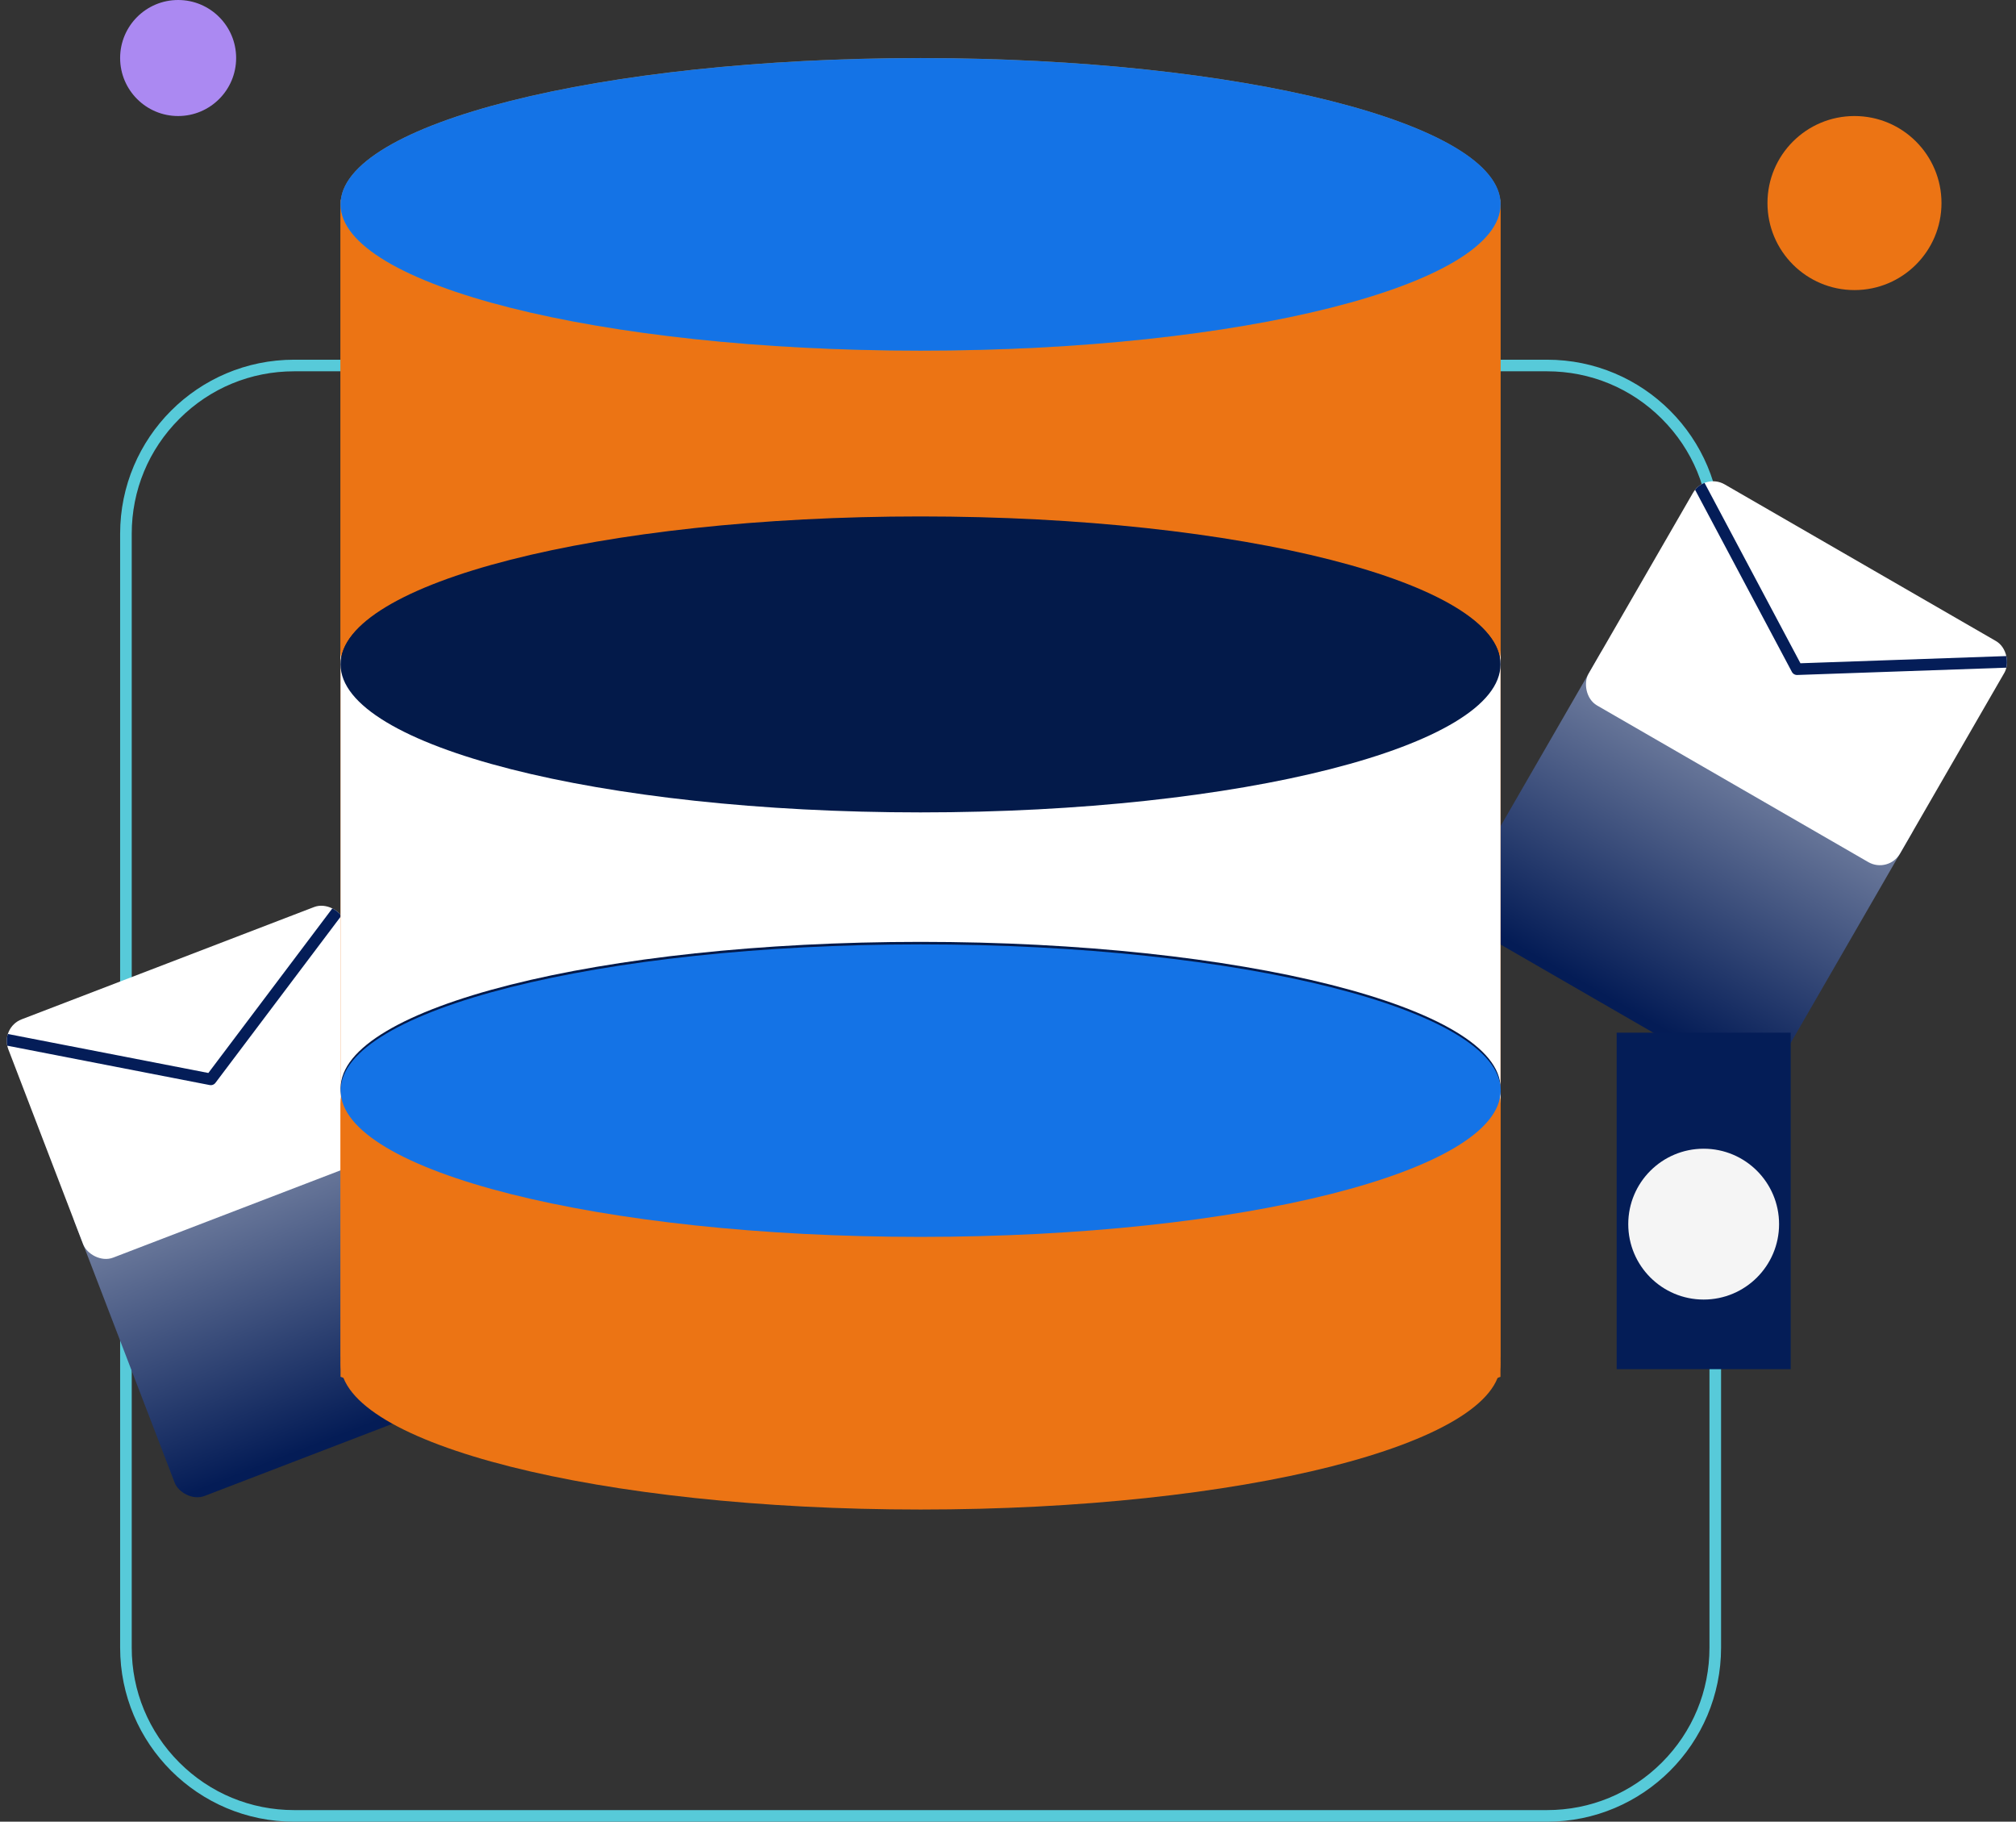 <svg xmlns="http://www.w3.org/2000/svg" xmlns:xlink="http://www.w3.org/1999/xlink" width="173.778" height="157" viewBox="0 0 173.778 157">
  <rect x="0" y="0" width="173.778" height="157" fill="#333333" stroke="none"/>
  <defs>
    <linearGradient id="linear-gradient" x1="0.49" y1="-0.977" x2="0.5" y2="0.976" gradientUnits="objectBoundingBox">
      <stop offset="0" stop-color="#fff"/>
      <stop offset="1" stop-color="#041c56"/>
    </linearGradient>
    <clipPath id="clip-path">
      <rect id="Rectangle_5844" data-name="Rectangle 5844" width="31" height="22" rx="2" transform="translate(0 0.358)" fill="#041d57"/>
    </clipPath>
  </defs>
  <g id="Group_13742" data-name="Group 13742" transform="translate(-354.513 -5534.866)">
    <g id="Path_17572" data-name="Path 17572" transform="translate(364.868 5691.866) rotate(-90)" fill="none">
      <path d="M15,0h96a15,15,0,0,1,15,15V123a15,15,0,0,1-15,15H15A15,15,0,0,1,0,123V15A15,15,0,0,1,15,0Z" stroke="none"/>
      <path d="M 15 1 C 11.26 1 7.745 2.456 5.101 5.101 C 2.456 7.745 1 11.26 1 15 L 1 123 C 1 126.74 2.456 130.255 5.101 132.899 C 7.745 135.544 11.26 137 15 137 L 111 137 C 114.74 137 118.255 135.544 120.899 132.899 C 123.544 130.255 125 126.74 125 123 L 125 15 C 125 11.26 123.544 7.745 120.899 5.101 C 118.255 2.456 114.74 1 111 1 L 15 1 M 15 0 L 111 0 C 119.284 0 126 6.716 126 15 L 126 123 C 126 131.284 119.284 138 111 138 L 15 138 C 6.716 138 0 131.284 0 123 L 0 15 C 0 6.716 6.716 0 15 0 Z" stroke="none" fill="#57cad9"/>
    </g>
    <circle id="Ellipse_3242" data-name="Ellipse 3242" cx="5" cy="5" r="5" transform="translate(364.868 5534.866)" fill="#ab89f2"/>
    <circle id="Ellipse_3243" data-name="Ellipse 3243" cx="4.898" cy="4.898" r="4.898" transform="translate(451.306 5601.866)" fill="#031a4a"/>
    <circle id="Ellipse_3244" data-name="Ellipse 3244" cx="7.5" cy="7.5" r="7.5" transform="translate(506.868 5544.866)" fill="#ec7414"/>
    <g id="Group_11332" data-name="Group 11332" transform="translate(383.868 5539.866)">
      <g id="Group_14271" data-name="Group 14271" transform="translate(2067.723 775.993) rotate(30)">
        <rect id="Rectangle_5958" data-name="Rectangle 5958" width="31" height="28" rx="2" transform="translate(-2059 350)" fill="url(#linear-gradient)"/>
        <g id="Group_14163" data-name="Group 14163" transform="translate(-1482 -2879.239)">
          <rect id="Rectangle_5843" data-name="Rectangle 5843" width="31" height="22" rx="2" transform="translate(-577 3213.239)" fill="#fff"/>
          <g id="Mask_Group_1502" data-name="Mask Group 1502" transform="translate(-577 3212.881)" clip-path="url(#clip-path)">
            <path id="Path_17520" data-name="Path 17520" d="M-581.69,3207.632l23.7,14.81,23.7-14.81" transform="translate(573.356 -3211.41)" fill="none" stroke="#041d58" stroke-linecap="round" stroke-linejoin="round" stroke-width="1"/>
          </g>
        </g>
      </g>
      <g id="Group_14272" data-name="Group 14272" transform="translate(1773.193 -966.131) rotate(-21)">
        <rect id="Rectangle_5958-2" data-name="Rectangle 5958" width="31" height="28" rx="2" transform="translate(-2059 350)" fill="url(#linear-gradient)"/>
        <g id="Group_14163-2" data-name="Group 14163" transform="translate(-1482 -2879.239)">
          <rect id="Rectangle_5843-2" data-name="Rectangle 5843" width="31" height="22" rx="2" transform="translate(-577 3213.239)" fill="#fff"/>
          <g id="Mask_Group_1502-2" data-name="Mask Group 1502" transform="translate(-577 3212.881)" clip-path="url(#clip-path)">
            <path id="Path_17520-2" data-name="Path 17520" d="M-581.69,3207.632l23.7,14.81,23.7-14.81" transform="translate(573.356 -3211.41)" fill="none" stroke="#041d58" stroke-linecap="round" stroke-linejoin="round" stroke-width="1"/>
          </g>
        </g>
      </g>
      <g id="Group_11306" data-name="Group 11306" transform="translate(0 0)">
        <g id="Group_11291" data-name="Group 11291">
          <path id="Path_15997" data-name="Path 15997" d="M0,7.759S23.211-2.959,48.207-2.959,99.985,7.759,99.985,7.759V109.185s-24.8,9.678-49.8,9.678S0,109.185,0,109.185Z" transform="translate(0 4.472)" fill="#ec7414"/>
          <path id="Path_16096" data-name="Path 16096" d="M49.993,0C77.6,0,99.986,5.647,99.986,12.612S77.6,25.224,49.993,25.224,0,19.578,0,12.612,22.383,0,49.993,0Z" transform="translate(0 39.511)" fill="#031a4a"/>
          <path id="Path_15981" data-name="Path 15981" d="M.683,452.8c-19.526-1.726-33.552-6.39-33.552-11.894v23.784C-32.869,459.195-18.843,454.527.683,452.8Z" transform="translate(32.87 -352.212)" fill="#ec7414"/>
          <path id="Path_15982" data-name="Path 15982" d="M-14.505,452.8c19.526,1.722,33.552,6.39,33.552,11.89V440.911C19.047,446.415,5.021,451.079-14.505,452.8Z" transform="translate(80.94 -352.212)" fill="#ec7414"/>
          <path id="Path_15983" data-name="Path 15983" d="M17.124,432.483c-27.609,0-49.993-5.649-49.993-12.613v39.648c0-6.964,22.385-12.613,49.993-12.613s49.993,5.649,49.993,12.613V419.87C67.117,426.834,44.736,432.483,17.124,432.483Z" transform="translate(32.87 -407.257)" fill="#ec7414"/>
          <path id="Path_15984" data-name="Path 15984" d="M17.124,444.182c-27.609,0-49.993-6-49.993-13.4v39.078c0-7.4,22.385-13.394,49.993-13.394s49.993,6,49.993,13.394V430.784C67.117,438.181,44.736,444.182,17.124,444.182Z" transform="translate(32.87 -379.741)" fill="#fff"/>
          <path id="Path_15985" data-name="Path 15985" d="M17.124,416.4c-27.609,0-49.993,5.645-49.993,12.613H67.117C67.117,422.043,44.736,416.4,17.124,416.4Z" transform="translate(32.87 -416.398)" fill="#99875f"/>
          <path id="Path_15986" data-name="Path 15986" d="M17.124,432.483c27.612,0,49.993-5.649,49.993-12.613H-32.869C-32.869,426.834-10.484,432.483,17.124,432.483Z" transform="translate(32.87 -407.257)" fill="#99875f"/>
          <path id="Path_16095" data-name="Path 16095" d="M49.993,0C77.6,0,99.986,5.71,99.986,12.754S77.6,25.507,49.993,25.507,0,19.8,0,12.754,22.383,0,49.993,0Z" transform="translate(0.001 39.508)" fill="#031a4a"/>
          <path id="Path_15987" data-name="Path 15987" d="M17.124,460.071c27.612,0,49.993-5.649,49.993-12.613H-32.869C-32.869,454.422-10.484,460.071,17.124,460.071Z" transform="translate(32.87 -334.975)" fill="#ec7414"/>
          <path id="Path_15988" data-name="Path 15988" d="M33.658,444.185c-5.18.458-10.73.719-16.534.719S5.771,444.643.59,444.185c-19.472,1.722-33.459,6.39-33.459,11.89H67.117C67.117,450.575,53.13,445.907,33.658,444.185Z" transform="translate(32.87 -343.592)" fill="#ec7414"/>
          <path id="Union_39" data-name="Union 39" d="M50,0C22.387,0,0,5.648,0,12.608c0,5.506,13.989,10.175,33.459,11.9,5.18-.461,10.729-.724,16.537-.724s11.351.263,16.524.724C86,22.783,99.986,18.114,99.986,12.608,99.986,5.648,77.605,0,50,0Z" transform="translate(0.007 76.173)" fill="#031a4a"/>
          <path id="Union_38" data-name="Union 38" d="M0,12.594H99.993c0,6.968-22.373,12.615-50,12.615C22.394,25.209,0,19.562,0,12.594Zm0,0C0,5.641,22.394,0,50,0c27.623,0,50,5.641,50,12.594Z" transform="translate(0 0.009)" fill="#1473e6"/>
          <path id="Union_40" data-name="Union 40" d="M0,12.594H99.993c0,6.968-22.373,12.615-50,12.615C22.394,25.209,0,19.562,0,12.594Zm0,0C0,5.641,22.394,0,50,0c27.623,0,50,5.641,50,12.594Z" transform="translate(0.007 76.39)" fill="#1473e6"/>
        </g>
      </g>
    </g>
    <rect id="Rectangle_6109" data-name="Rectangle 6109" width="15" height="29" transform="translate(493.868 5623.866)" fill="#041d57"/>
    <circle id="Ellipse_3245" data-name="Ellipse 3245" cx="6.5" cy="6.5" r="6.5" transform="translate(494.868 5633.866)" fill="#f5f5f5"/>
  </g>
</svg>
